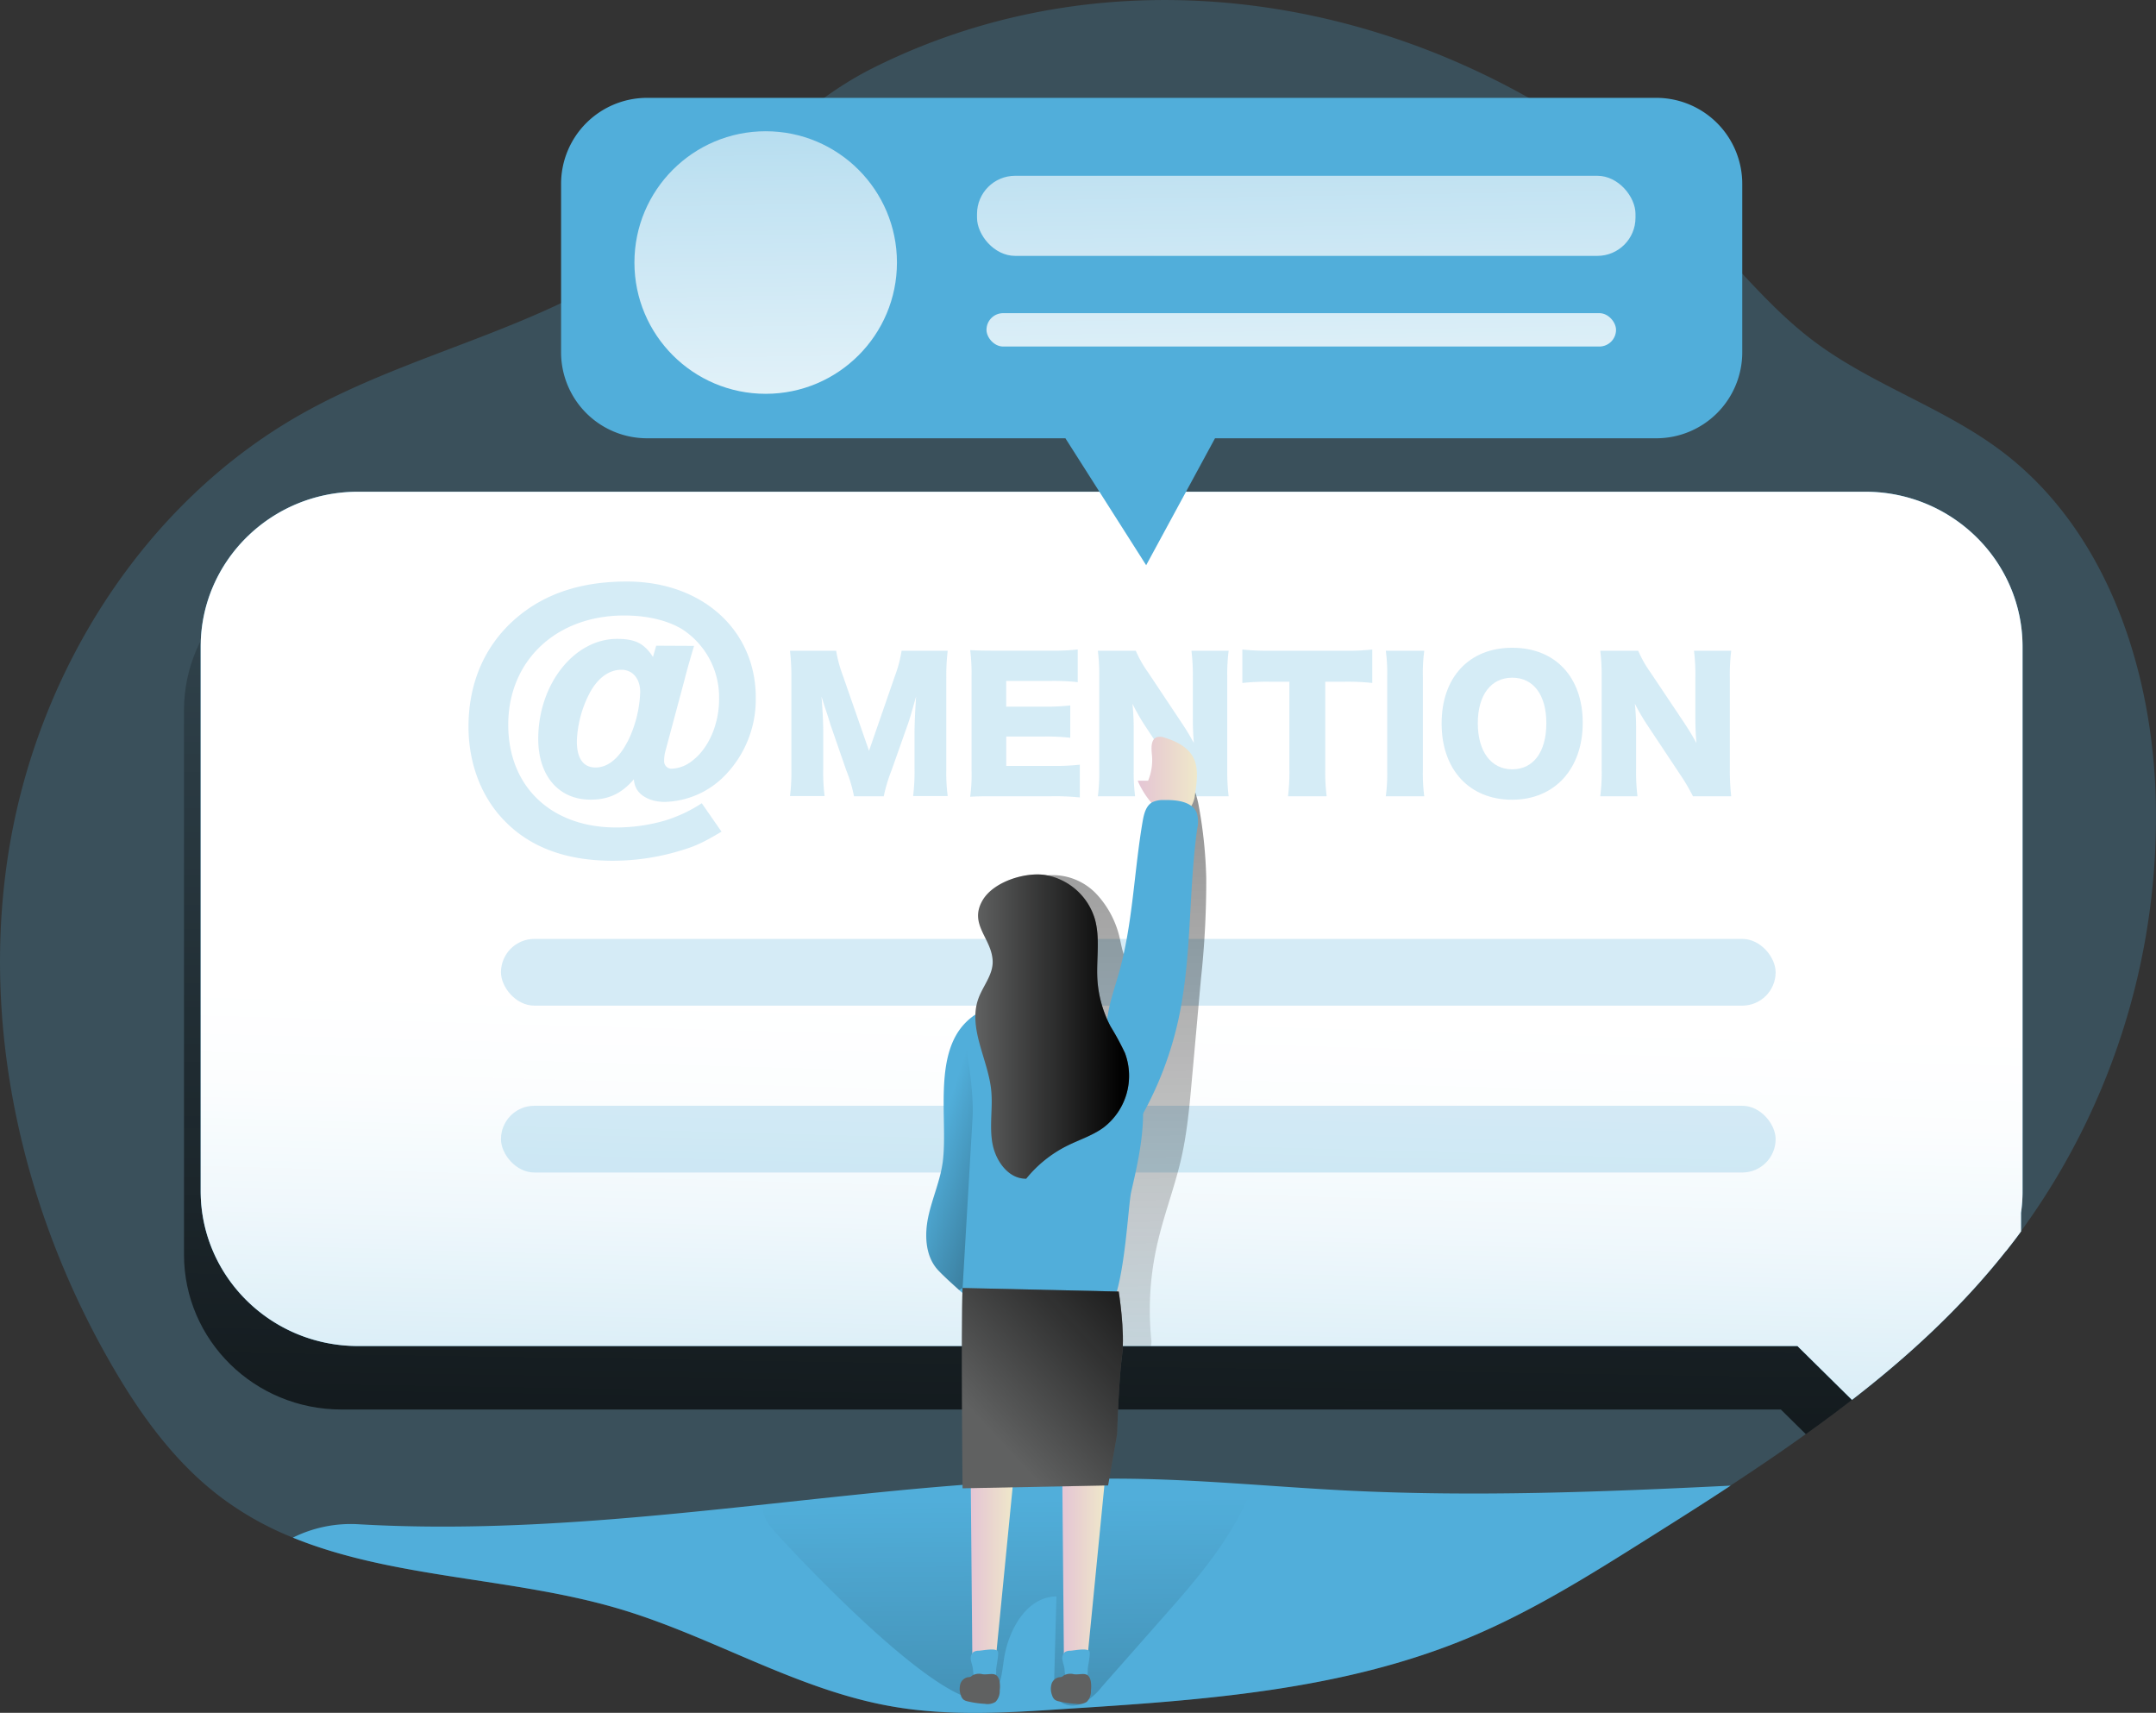 <svg id="Layer_1" data-name="Layer 1" xmlns="http://www.w3.org/2000/svg" xmlns:xlink="http://www.w3.org/1999/xlink" viewBox="0 0 560.59 445.29"><rect x="0" y="0" width="560.59" height="445.29" fill="#333333" stroke="none"/><defs><linearGradient id="linear-gradient" x1="266.54" y1="412.3" x2="270.01" y2="753.56" gradientUnits="userSpaceOnUse"><stop offset="0" stop-color="#010101" stop-opacity="0"/><stop offset="0.95" stop-color="#010101"/></linearGradient><linearGradient id="linear-gradient-2" x1="291.72" y1="119.22" x2="285.08" y2="540.65" xlink:href="#linear-gradient"/><linearGradient id="linear-gradient-3" x1="285.97" y1="535.74" x2="293.34" y2="269.89" gradientUnits="userSpaceOnUse"><stop offset="0" stop-color="#fff" stop-opacity="0"/><stop offset="0.14" stop-color="#fff" stop-opacity="0.22"/><stop offset="0.3" stop-color="#fff" stop-opacity="0.45"/><stop offset="0.45" stop-color="#fff" stop-opacity="0.65"/><stop offset="0.6" stop-color="#fff" stop-opacity="0.8"/><stop offset="0.73" stop-color="#fff" stop-opacity="0.91"/><stop offset="0.85" stop-color="#fff" stop-opacity="0.98"/><stop offset="0.94" stop-color="#fff"/></linearGradient><linearGradient id="linear-gradient-4" x1="289.29" y1="428.68" x2="285.88" y2="-72.04" xlink:href="#linear-gradient"/><linearGradient id="linear-gradient-5" x1="196.63" y1="-84.81" x2="205.31" y2="454.85" gradientUnits="userSpaceOnUse"><stop offset="0" stop-color="#fff" stop-opacity="0"/><stop offset="0.07" stop-color="#fff" stop-opacity="0.22"/><stop offset="0.16" stop-color="#fff" stop-opacity="0.45"/><stop offset="0.25" stop-color="#fff" stop-opacity="0.65"/><stop offset="0.33" stop-color="#fff" stop-opacity="0.8"/><stop offset="0.4" stop-color="#fff" stop-opacity="0.91"/><stop offset="0.46" stop-color="#fff" stop-opacity="0.98"/><stop offset="0.51" stop-color="#fff"/></linearGradient><linearGradient id="linear-gradient-6" x1="337.34" y1="-87.07" x2="346.02" y2="452.58" xlink:href="#linear-gradient-5"/><linearGradient id="linear-gradient-7" x1="335.56" y1="-87.04" x2="344.24" y2="452.61" xlink:href="#linear-gradient-5"/><linearGradient id="linear-gradient-8" x1="252.4" y1="408.4" x2="263.46" y2="408.4" gradientUnits="userSpaceOnUse"><stop offset="0" stop-color="#e4c5d5"/><stop offset="0.42" stop-color="#e9d3cf"/><stop offset="1" stop-color="#efe8ca"/></linearGradient><linearGradient id="linear-gradient-9" x1="276.21" y1="408.4" x2="287.27" y2="408.4" xlink:href="#linear-gradient-8"/><linearGradient id="linear-gradient-10" x1="261.63" y1="394.04" x2="315.42" y2="344.3" xlink:href="#linear-gradient"/><linearGradient id="linear-gradient-11" x1="300.37" y1="224.2" x2="315.77" y2="224.2" xlink:href="#linear-gradient-8"/><linearGradient id="linear-gradient-12" x1="258.14" y1="289.21" x2="298.14" y2="289.21" xlink:href="#linear-gradient"/><linearGradient id="linear-gradient-13" x1="247.27" y1="321.5" x2="316.1" y2="343.77" xlink:href="#linear-gradient"/></defs><title>Mention</title><path d="M530,342.46c-1.2,1.66-2.47,3.3-3.73,4.9a1.2,1.2,0,0,1-.22.24c-11.58,14.64-25.26,27.24-40,38.65-3.95,3.05-7.92,6-12,8.93-6.41,4.62-13,9.06-19.57,13.38-7,4.62-14.14,9.12-21.23,13.58-15.07,9.5-30.2,19-46.59,25.86-33.15,13.9-69.79,16.36-105.63,18.64-14.88,1-29.92,1.91-44.62-.68-24.68-4.28-46.68-18.15-70.69-25.3C138,432.38,107,432.81,80.69,422.08a81.46,81.46,0,0,1-17.34-9.49c-13-9.33-22.53-22.65-30.45-36.57C9.88,335.65-.78,287.49,7.14,241.63s35.34-88.77,75.62-111.57c28.5-16.12,62.31-22.1,88.93-41.23,21.14-15.2,36.45-37.2,60.09-48.94C304.31,3.75,392.66,26,448,83.25c9.12,9.46,17.53,19.75,28,27.67,15.19,11.46,34,17.35,49.15,28.84,26.25,19.88,38.3,54.24,39.81,87.3A182.59,182.59,0,0,1,530,342.46Z" transform="translate(-4.54 -22.34)" fill="#51aeda" opacity="0.24" style="isolation:isolate"/><path d="M454.53,408.56c-7,4.62-14.14,9.12-21.23,13.58-15.07,9.5-30.2,19-46.59,25.86-33.15,13.9-69.79,16.36-105.63,18.64-14.88,1-29.92,1.91-44.62-.68-24.68-4.28-46.68-18.15-70.69-25.3C138,432.38,107,432.81,80.69,422.08a33.79,33.79,0,0,1,17-3.48c44.22,2.56,87.85-3.42,131.73-7.92,24-2.46,48.17-4.37,72.32-3.85,17.63.4,35.23,2.1,52.82,3C387.82,411.51,421.19,410.22,454.53,408.56Z" transform="translate(-4.54 -22.34)" fill="#51aeda"/><path d="M206.26,420.84c-1.89-2.08-3.89-4.68-3.21-7.41.85-3.39,5.09-4.43,8.57-4.83q31.57-3.64,63.31-5.79c18.69-1.27,38.31-2,55.22,6.07-4.92,13.13-14.4,24-23.68,34.47L291,460.89a15.53,15.53,0,0,1-5.08,4.31c-2.06.9-4.76.72-6.17-1-1.14-1.42-1.15-3.41-1.1-5.23q.28-10.8.58-21.6c-7.75.07-12.52,8.7-13.66,16.37-.47,3.15-.7,6.54-2.63,9.07C255,473.16,212.56,427.78,206.26,420.84Z" transform="translate(-4.54 -22.34)" fill="url(#linear-gradient)"/><path d="M526.08,207V347.6c-14.69,18.56-32.72,33.81-52,47.58l-6.5-6.41H93.3c-22.59,0-40.92-18-40.92-40.3V207c0-22.25,18.33-40.31,40.92-40.31H485.19C507.78,166.66,526.08,184.72,526.08,207Z" transform="translate(-4.54 -22.34)" fill="url(#linear-gradient-2)"/><path d="M530.43,190.48V332a37.64,37.64,0,0,1-.4,5.64v4.84c-1.2,1.66-2.47,3.3-3.73,4.9a1.2,1.2,0,0,1-.22.24c-11.58,14.64-25.26,27.24-40,38.65l-14.18-14H97.61c-22.56,0-40.89-18.06-40.89-40.31V190.48c0-22.25,18.33-40.3,40.89-40.3H489.54C512.1,150.18,530.43,168.23,530.43,190.48Z" transform="translate(-4.54 -22.34)" fill="#51aeda"/><path d="M530.43,190.48V332a37.64,37.64,0,0,1-.4,5.64v4.84c-1.2,1.66-2.47,3.3-3.73,4.9a1.2,1.2,0,0,1-.22.24c-11.58,14.64-25.26,27.24-40,38.65l-14.18-14H97.61c-22.56,0-40.89-18.06-40.89-40.31V190.48c0-22.25,18.33-40.3,40.89-40.3H489.54C512.1,150.18,530.43,168.23,530.43,190.48Z" transform="translate(-4.54 -22.34)" fill="url(#linear-gradient-3)"/><g opacity="0.24" style="isolation:isolate"><path d="M185,190.25c-.5,1.67-2,6.8-2.43,8.65l-5,18.65a9.14,9.14,0,0,0-.34,2.52,1.93,1.93,0,0,0,2.18,2.1,9.18,9.18,0,0,0,5.3-2.19c4.11-3.19,6.8-9.4,6.8-15.87a21.06,21.06,0,0,0-9.66-18.23c-3.78-2.27-9.07-3.53-15-3.53-17.72,0-30.16,11.76-30.16,28.39,0,16.13,11.18,26.72,28.06,26.72a45.62,45.62,0,0,0,12.86-1.85,37.48,37.48,0,0,0,9.4-4.45l5.13,7.39c-4.54,2.69-6.55,3.7-10.5,4.88a60.71,60.71,0,0,1-17.81,2.68c-11.85,0-21.09-3.36-27.73-10-6.3-6.22-9.74-15.13-9.74-24.87,0-10.42,3.53-19.41,10.25-26.22,7.73-7.72,17.89-11.5,30.91-11.5,19.58,0,33.53,12.6,33.53,30.16a28.34,28.34,0,0,1-8,20.24,22.57,22.57,0,0,1-15.71,6.89c-3.27,0-6-1.26-7.22-3.27a6,6,0,0,1-.76-2.61c-3.19,3.7-6.55,5.3-11.26,5.3-8.31,0-13.61-6.22-13.61-15.8,0-14.2,9.33-26,20.5-26,4.71,0,7.06,1.18,9.33,4.7l.84-2.93Zm-17.3,24.95A31.31,31.31,0,0,0,171,202.26c0-3.45-1.94-5.8-4.88-5.8-3.19,0-6.13,2.1-8.23,6a29.09,29.09,0,0,0-3.36,12.6c0,4.46,1.68,6.81,4.87,6.81S165.48,219.48,167.67,215.2Z" transform="translate(-4.54 -22.34)" fill="#51aeda"/></g><g opacity="0.24" style="isolation:isolate"><path d="M226.59,229.35a36,36,0,0,0-2-6.73l-4.19-12.1c0-.22-1.41-4.45-1.54-4.81-.5-1.64-.5-1.64-.73-2.28.27,2.87.46,6.59.46,9v9.87a49.21,49.21,0,0,0,.36,7h-9a50.93,50.93,0,0,0,.36-7V198.61a62,62,0,0,0-.36-7.09h12a34.3,34.3,0,0,0,1.73,6.41l6.82,19.6,6.78-19.6a31.51,31.51,0,0,0,1.68-6.41h12a53,53,0,0,0-.37,7.09V222.3a45.4,45.4,0,0,0,.37,7h-9a49.87,49.87,0,0,0,.37-7v-9.91c0-1.09.13-4.5.22-5.91.14-2.41.14-2.41.19-3.09-1,3.54-1.46,5.18-2,6.81l-4.41,12.46a41.29,41.29,0,0,0-2,6.69Z" transform="translate(-4.54 -22.34)" fill="#51aeda"/><path d="M285.31,229.66a60.36,60.36,0,0,0-7.5-.31H263.48c-3.45,0-4.73,0-6.68.13a42.29,42.29,0,0,0,.36-6.63V198a48.73,48.73,0,0,0-.36-6.64c1.86.09,3.14.14,6.68.14H278a55.21,55.21,0,0,0,6.77-.32v8.5a57.29,57.29,0,0,0-6.77-.32H266.17v6.69H276a55,55,0,0,0,6.82-.32v8.41a55.67,55.67,0,0,0-6.82-.32h-9.82v7.64H277.9a61,61,0,0,0,7.41-.32Z" transform="translate(-4.54 -22.34)" fill="#51aeda"/><path d="M311.69,210.11a61.27,61.27,0,0,1,3.27,5.41c-.18-2.09-.27-4.18-.27-6.72V198.43a49.93,49.93,0,0,0-.36-6.91H324a49.84,49.84,0,0,0-.36,6.91v24.14a55.27,55.27,0,0,0,.36,6.78h-10a47.64,47.64,0,0,0-3.41-5.78l-8.41-12.68A54,54,0,0,1,299,205.3a64.16,64.16,0,0,1,.32,6.77v10.18a50.43,50.43,0,0,0,.36,7.1H290a47.54,47.54,0,0,0,.36-7.14V198.29a51.15,51.15,0,0,0-.36-6.77h9.86a30.82,30.82,0,0,0,3.23,5.68Z" transform="translate(-4.54 -22.34)" fill="#51aeda"/><path d="M349.12,222.48a50.54,50.54,0,0,0,.37,6.87H339.44a51,51,0,0,0,.36-6.87V199.57h-5.36a59.91,59.91,0,0,0-6.87.32V191.2a62.74,62.74,0,0,0,6.78.32h19.91a59.47,59.47,0,0,0,7.09-.32v8.69a58,58,0,0,0-7.09-.32h-5.14Z" transform="translate(-4.54 -22.34)" fill="#51aeda"/><path d="M374.87,191.52a42.5,42.5,0,0,0-.36,6.73v24.37a44.4,44.4,0,0,0,.36,6.73h-10a44.06,44.06,0,0,0,.36-6.73V198.25a42.91,42.91,0,0,0-.36-6.73Z" transform="translate(-4.54 -22.34)" fill="#51aeda"/><path d="M416.07,210.25c0,12-7.32,20-18.37,20s-18.32-7.77-18.32-19.82,7.18-19.69,18.36-19.69S416.07,198.34,416.07,210.25Zm-9.46.09c0-7.36-3.36-11.82-8.87-11.82s-8.95,4.5-8.95,11.82,3.41,12,8.95,12S406.61,217.8,406.61,210.34Z" transform="translate(-4.54 -22.34)" fill="#51aeda"/><path d="M442.36,210.11c1.32,2,2.18,3.41,3.28,5.41-.19-2.09-.28-4.18-.28-6.72V198.43a49.93,49.93,0,0,0-.36-6.91h9.68a49.84,49.84,0,0,0-.36,6.91v24.14a57.34,57.34,0,0,0,.36,6.78h-9.95a50.42,50.42,0,0,0-3.41-5.78l-8.42-12.68a55.83,55.83,0,0,1-3.27-5.59,64.16,64.16,0,0,1,.32,6.77v10.18a50.43,50.43,0,0,0,.36,7.1h-9.68a47.54,47.54,0,0,0,.36-7.14V198.29a51.15,51.15,0,0,0-.36-6.77h9.86a30.82,30.82,0,0,0,3.23,5.68Z" transform="translate(-4.54 -22.34)" fill="#51aeda"/></g><rect x="130.26" y="244.09" width="331.43" height="17.35" rx="8.68" fill="#51aeda" opacity="0.24" style="isolation:isolate"/><rect x="130.26" y="287.47" width="331.43" height="17.35" rx="8.68" fill="#51aeda" opacity="0.24" style="isolation:isolate"/><path d="M318.18,250.66a235.12,235.12,0,0,1-1.36,26c-.8,8.75-1.57,17.53-2.37,26.28-.65,7.25-1.29,14.49-3,21.54s-4.22,13.65-5.85,20.62a76.91,76.91,0,0,0-1.73,25.3,4.88,4.88,0,0,1-.09,1.91h-44.4c-1-19.54-1.91-39.45,3.26-58.27,3-11,8.11-21.7,8.54-33.13.34-8.87-2.16-18,.52-26.5a7.39,7.39,0,0,1,1.54-2.9,6.36,6.36,0,0,1,4-1.63,15.68,15.68,0,0,1,12.39,4.87,24.87,24.87,0,0,1,6.19,12.11c.56,2.47,1,5.24,3.05,6.75,3.82-5,3.82-11.86,4.22-18.15a101.23,101.23,0,0,1,6-28.29c3.18-8.6,6.35.37,7.12,4.56A118.29,118.29,0,0,1,318.18,250.66Z" transform="translate(-4.54 -22.34)" fill="url(#linear-gradient-4)"/><path d="M457.55,70.15v43.79a22.35,22.35,0,0,1-22.34,22.34H320.46l-17.9,33-21-33H172.77a22.35,22.35,0,0,1-22.34-22.34V70.15a22.36,22.36,0,0,1,22.34-22.37H435.21A22.36,22.36,0,0,1,457.55,70.15Z" transform="translate(-4.54 -22.34)" fill="#51aeda"/><circle cx="199.09" cy="68.25" r="34.13" fill="url(#linear-gradient-5)"/><rect x="254.04" y="45.7" width="171.21" height="20.82" rx="9.91" fill="url(#linear-gradient-6)"/><rect x="256.5" y="81.41" width="163.69" height="8.68" rx="4.34" fill="url(#linear-gradient-7)"/><polygon points="252.4 384.16 252.83 432.21 258.78 432.63 263.46 385.01 252.4 384.16" fill="url(#linear-gradient-8)"/><polygon points="276.21 384.16 276.64 432.21 282.59 432.63 287.27 385.01 276.21 384.16" fill="url(#linear-gradient-9)"/><path d="M298.67,332.17c-1,4.43-2,32.91-8.19,32.29-5.73-.59-26.29,3.3-28,.92-.59-.77-4.72-4.28-8.54-7.67-2.16-1.94-4.22-3.82-5.45-5.14-3.36-3.58-3.61-9.16-2.56-14s3.14-9.4,3.76-14.3c1.26-10.08-2.16-25.67,4.62-34.58a15.74,15.74,0,0,1,8.35-5.63c10.05-3.12,30.32,2.43,35.35,11.8C304.19,307.48,301.48,320,298.67,332.17Z" transform="translate(-4.54 -22.34)" fill="#51aeda"/><path d="M254.82,357.18l40.6.93s1.71,10.5.86,16.68S295,395.21,295,395.21l-2.34,13.3-37.84.75S254.39,368,254.82,357.18Z" transform="translate(-4.54 -22.34)" fill="#606161"/><path d="M254.82,357.18l40.6.93s1.71,10.5.86,16.68S295,395.21,295,395.21l-2.34,13.3-37.84.75S254.39,368,254.82,357.18Z" transform="translate(-4.54 -22.34)" fill="url(#linear-gradient-10)"/><path d="M259.08,451.48a2.65,2.65,0,0,0-1.41.33,2.12,2.12,0,0,0-.69,2.09c.12.77.44,1.5.53,2.27s0,1.45.5,1.92a2.07,2.07,0,0,0,1.25.43c.87.09,1.75.15,2.63.17a2,2,0,0,0,1-.16c.69-.37.69-1.33.67-2.1s.81-4.3.41-4.84C263.31,450.73,260.06,451.43,259.08,451.48Z" transform="translate(-4.54 -22.34)" fill="#51aeda"/><path d="M282.89,451.48a2.65,2.65,0,0,0-1.41.33,2.1,2.1,0,0,0-.68,2.09c.11.77.43,1.5.52,2.27s0,1.45.5,1.92a2.07,2.07,0,0,0,1.25.43c.87.09,1.75.15,2.63.17a2,2,0,0,0,1-.16c.69-.37.69-1.33.67-2.1s.81-4.3.41-4.84C287.12,450.73,283.87,451.43,282.89,451.48Z" transform="translate(-4.54 -22.34)" fill="#51aeda"/><path d="M260,457.59a3.53,3.53,0,0,0-2.65.34,3.12,3.12,0,0,1-.47.34,2.07,2.07,0,0,1-.66.1,2.55,2.55,0,0,0-2,1.84,4.67,4.67,0,0,0,.16,2.86,2.41,2.41,0,0,0,.65,1.1,2.58,2.58,0,0,0,1,.45,25.39,25.39,0,0,0,4.6.67,3.91,3.91,0,0,0,2.76-.51,4,4,0,0,0,1.09-3,7.46,7.46,0,0,0-.08-2.54C263.71,456.69,261.89,457.84,260,457.59Z" transform="translate(-4.54 -22.34)" fill="#606161"/><path d="M283.76,457.59a3.57,3.57,0,0,0-2.66.34,2.69,2.69,0,0,1-.47.34,2,2,0,0,1-.65.1,2.56,2.56,0,0,0-2.05,1.84,4.6,4.6,0,0,0,.17,2.86,2.41,2.41,0,0,0,.65,1.1,2.52,2.52,0,0,0,1,.45,25.28,25.28,0,0,0,4.59.67,3.93,3.93,0,0,0,2.77-.51,4,4,0,0,0,1.09-3,8,8,0,0,0-.08-2.54C287.47,456.69,285.66,457.84,283.76,457.59Z" transform="translate(-4.54 -22.34)" fill="#606161"/><path d="M300.37,225.31l2.69,0a14,14,0,0,0,1-6.71c-.17-1.73-.34-4.06,1.31-4.62a3.26,3.26,0,0,1,2,.14c2.94.89,5.94,2.37,7.4,5.07s1,6.29.52,9.47a7.42,7.42,0,0,1-1.66,4.19C308.07,238.26,302.05,229.44,300.37,225.31Z" transform="translate(-4.54 -22.34)" fill="url(#linear-gradient-11)"/><path d="M298.32,317.57a91,91,0,0,0,12.61-30.12c3.56-16.26,2.6-33.18,4.9-49.67a8.15,8.15,0,0,0-.08-4c-1.14-3.08-5.24-3.52-8.52-3.45a6.53,6.53,0,0,0-3.1.58c-1.62.92-2.14,3-2.46,4.82-2.28,13.15-2.55,26.69-6.19,39.54-1.3,4.62-3.05,9.2-3.17,14a41.79,41.79,0,0,0,1.23,9.62c1,4.91,2.18,10.09,5.64,13.72" transform="translate(-4.54 -22.34)" fill="#51aeda"/><path d="M276.4,249.83a16.37,16.37,0,0,1,12.77,11.28c1.49,5.07.41,10.5.7,15.77a30.2,30.2,0,0,0,3.44,12.32,71.65,71.65,0,0,1,3.73,6.89,16.92,16.92,0,0,1-5.68,19.46c-2.86,2.05-6.29,3.12-9.44,4.7a32.14,32.14,0,0,0-10.55,8.51c-4.65.1-8-4.67-8.8-9.26s.18-9.3-.32-13.92c-.88-8-6.06-16-3.32-23.63,1.19-3.29,3.83-6.21,3.72-9.72-.2-6.05-6.41-9.6-2.53-16C263.06,251.47,271.2,249,276.4,249.83Z" transform="translate(-4.54 -22.34)" fill="#606161"/><path d="M276.4,249.83a16.37,16.37,0,0,1,12.77,11.28c1.49,5.07.41,10.5.7,15.77a30.2,30.2,0,0,0,3.44,12.32,71.65,71.65,0,0,1,3.73,6.89,16.92,16.92,0,0,1-5.68,19.46c-2.86,2.05-6.29,3.12-9.44,4.7a32.14,32.14,0,0,0-10.55,8.51c-4.65.1-8-4.67-8.8-9.26s.18-9.3-.32-13.92c-.88-8-6.06-16-3.32-23.63,1.19-3.29,3.83-6.21,3.72-9.72-.2-6.05-6.41-9.6-2.53-16C263.06,251.47,271.2,249,276.4,249.83Z" transform="translate(-4.54 -22.34)" fill="url(#linear-gradient-12)"/><path d="M257.43,312.7l-2.6,44.49s-.34.21-.93.52c-2.16-1.94-4.22-3.82-5.45-5.14-3.36-3.58-3.61-9.16-2.56-14s3.14-9.4,3.76-14.3c1.26-10.08-2.16-25.67,4.62-34.58C255.72,291.34,257.83,306.47,257.43,312.7Z" transform="translate(-4.54 -22.34)" fill="url(#linear-gradient-13)"/></svg>